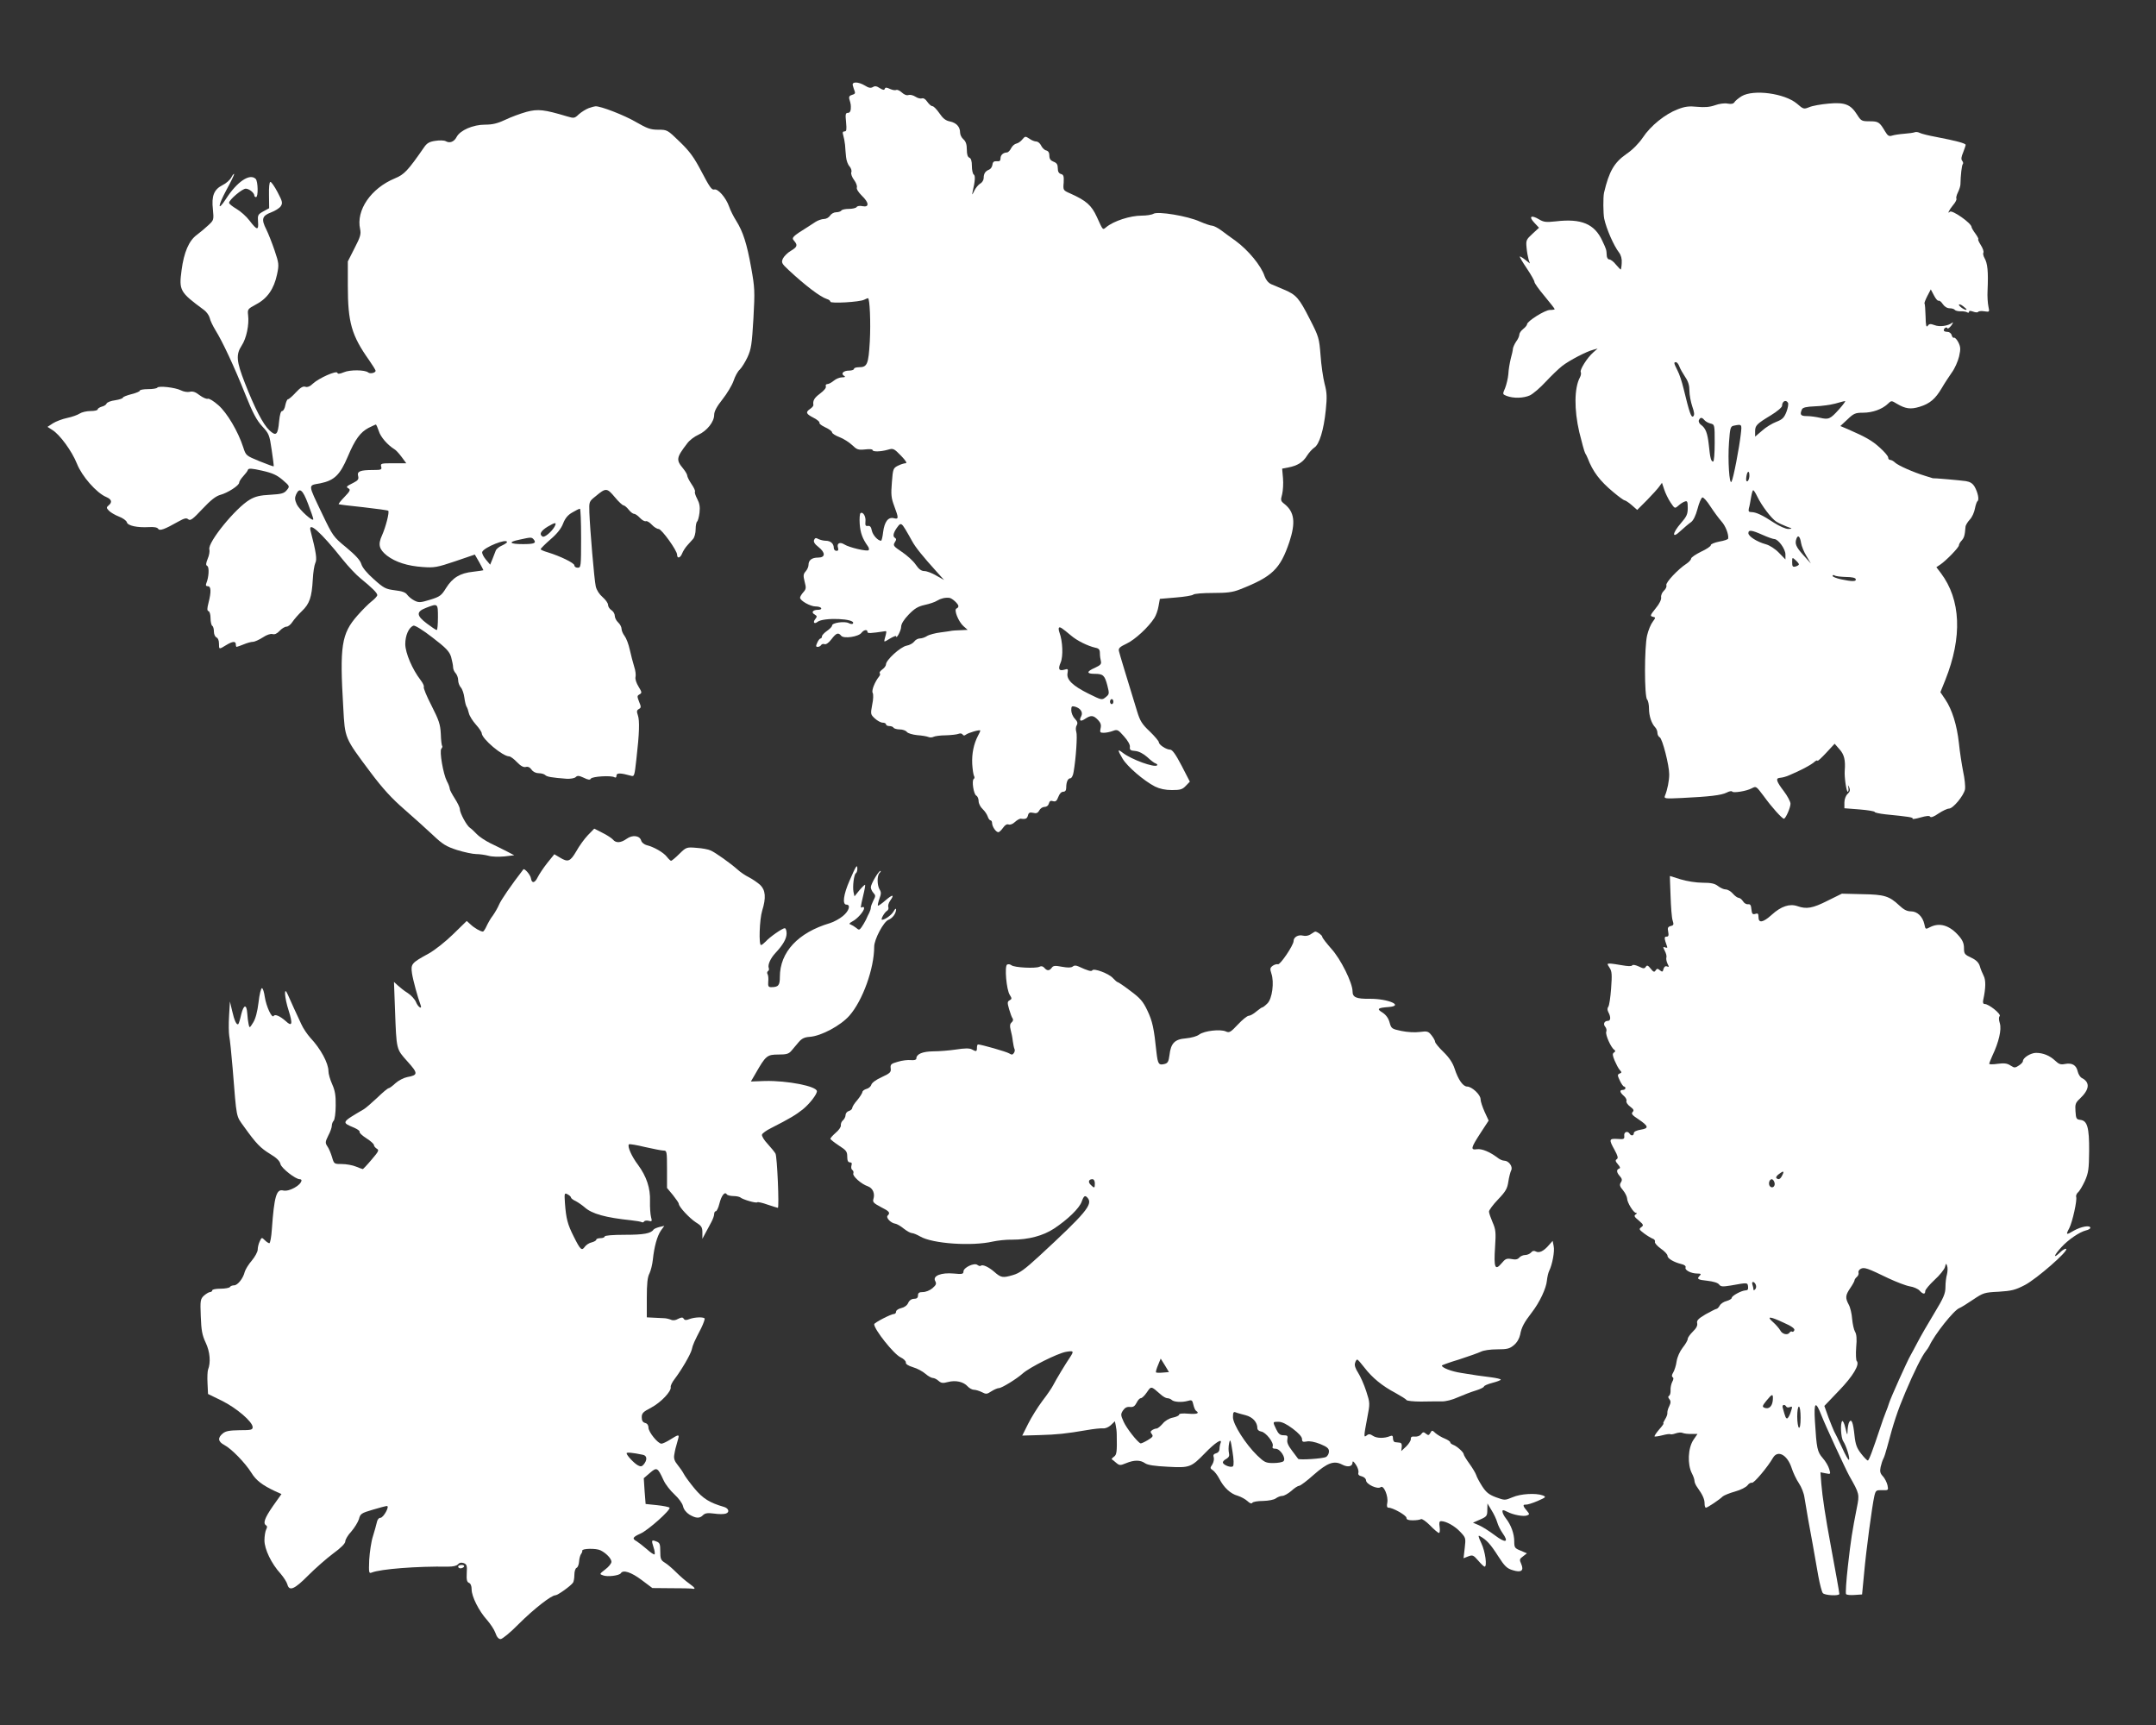 <?xml version="1.0" standalone="no"?>
<!DOCTYPE svg PUBLIC "-//W3C//DTD SVG 20010904//EN"
 "http://www.w3.org/TR/2001/REC-SVG-20010904/DTD/svg10.dtd">
<svg version="1.0" xmlns="http://www.w3.org/2000/svg"
 width="1280pt" height="1024pt" viewBox="0 0 1280 1024"
 preserveAspectRatio="xMidYMid meet">
<rect x="0" y="0" width="1280" height="1024" fill="#333333" stroke="none"/>
<g transform="translate(0,1024) scale(0.1,-0.1)"
fill="#ffffff" stroke="none">
<path d="M5063 9733 c2 -10 8 -25 11 -34 5 -12 1 -18 -15 -22 -15 -4 -20 -11
-17 -24 10 -32 10 -38 9 -60 -1 -14 -7 -23 -17 -23 -14 0 -16 -8 -11 -55 4
-45 3 -55 -9 -55 -11 0 -13 -6 -8 -22 4 -13 9 -39 11 -58 1 -19 4 -52 6 -72 2
-21 11 -46 21 -56 9 -11 14 -26 10 -35 -3 -9 4 -29 17 -46 12 -16 19 -36 16
-44 -3 -9 9 -28 29 -48 44 -42 46 -71 5 -63 -16 4 -32 1 -35 -5 -4 -6 -25 -11
-46 -11 -21 0 -42 -4 -45 -10 -3 -5 -17 -10 -31 -10 -13 0 -29 -9 -36 -20 -7
-11 -23 -20 -36 -20 -13 0 -36 -8 -50 -17 -15 -10 -34 -22 -43 -28 -95 -59
-101 -66 -85 -84 23 -26 20 -37 -19 -60 -19 -11 -40 -32 -47 -46 -10 -23 -8
-29 34 -68 100 -93 187 -159 227 -172 12 -3 21 -11 21 -16 0 -12 176 -2 201
12 10 5 20 9 22 9 11 0 17 -145 11 -257 -8 -136 -15 -153 -65 -153 -16 0 -29
-4 -29 -10 0 -5 -13 -10 -29 -10 -34 0 -51 -18 -30 -31 10 -6 7 -9 -12 -9 -14
0 -36 -9 -49 -20 -13 -11 -30 -20 -38 -20 -8 0 -12 -6 -9 -14 3 -8 -11 -25
-34 -42 -35 -26 -44 -42 -40 -68 1 -5 -7 -15 -19 -23 -29 -20 -25 -30 20 -53
23 -12 38 -25 35 -30 -3 -4 13 -17 35 -27 22 -10 40 -23 40 -30 0 -6 20 -19
44 -28 24 -9 58 -31 75 -47 28 -27 36 -30 76 -26 25 3 45 2 45 -3 0 -12 47
-11 90 1 33 10 37 8 79 -35 30 -31 38 -45 27 -45 -9 0 -30 -7 -46 -15 -27 -14
-29 -19 -35 -99 -6 -72 -4 -92 14 -140 27 -72 27 -80 -3 -72 -33 8 -55 -21
-63 -83 -3 -28 -9 -51 -12 -51 -19 0 -49 33 -55 60 -4 22 -11 30 -23 28 -14
-2 -17 3 -15 25 4 30 -14 61 -29 51 -5 -3 -7 -32 -5 -64 4 -53 16 -87 48 -132
7 -9 9 -20 5 -24 -9 -9 -116 16 -144 34 -27 17 -46 7 -38 -19 4 -13 2 -19 -9
-19 -9 0 -16 8 -16 18 0 25 -19 42 -48 42 -13 0 -32 5 -43 10 -15 9 -21 7 -26
-6 -4 -11 4 -24 26 -41 43 -34 42 -63 -2 -63 -37 0 -57 -15 -57 -44 0 -11 -8
-28 -17 -38 -14 -16 -15 -25 -6 -61 10 -37 9 -44 -8 -63 -10 -11 -19 -26 -19
-32 0 -18 61 -52 92 -52 15 0 30 -4 33 -10 3 -6 -5 -10 -19 -10 -31 0 -42 -16
-19 -28 14 -9 15 -12 4 -26 -17 -20 -7 -33 12 -18 35 29 230 20 211 -9 -3 -5
-14 -4 -25 2 -25 13 -99 2 -99 -14 0 -7 -14 -21 -30 -32 -16 -11 -30 -26 -30
-32 0 -7 -4 -13 -8 -13 -5 0 -14 -11 -20 -25 -9 -20 -9 -25 3 -25 7 0 17 5 20
11 4 6 13 8 21 5 8 -3 25 9 40 29 29 38 41 42 58 21 15 -19 104 -6 121 18 14
18 35 21 35 5 0 -10 17 -9 105 4 10 2 9 -4 -3 -47 -5 -19 -3 -18 31 3 21 12
37 19 37 14 1 -20 30 34 30 56 0 17 16 43 45 73 35 36 55 48 95 57 28 6 61 17
73 25 21 13 48 20 73 17 16 -1 54 -36 54 -49 0 -6 -5 -12 -11 -14 -18 -6 11
-78 41 -105 l25 -22 -42 -2 c-24 -1 -46 -2 -50 -3 -5 -1 -35 -6 -68 -10 -33
-4 -70 -14 -82 -22 -12 -8 -31 -14 -42 -14 -11 0 -26 -8 -33 -18 -7 -10 -28
-22 -46 -25 -36 -7 -122 -85 -122 -111 0 -8 -10 -22 -22 -30 -12 -9 -19 -19
-15 -22 4 -4 2 -13 -4 -20 -25 -31 -46 -83 -38 -97 5 -8 4 -40 -3 -71 -10 -55
-10 -57 16 -81 15 -14 36 -25 47 -25 10 0 19 -4 19 -10 0 -5 9 -10 19 -10 11
0 23 -4 26 -10 3 -5 20 -10 37 -10 17 0 36 -7 42 -15 6 -8 33 -16 61 -19 28
-2 58 -7 67 -11 9 -4 23 -3 30 1 7 4 40 9 73 9 33 1 67 5 76 9 10 4 20 2 24
-4 4 -7 11 -8 18 -2 14 12 87 33 87 25 0 -3 -6 -17 -14 -31 -25 -48 -37 -106
-34 -167 2 -33 7 -65 11 -72 4 -6 3 -14 -2 -17 -13 -9 -1 -90 15 -99 8 -4 14
-19 14 -33 0 -14 11 -35 24 -47 13 -12 26 -32 30 -44 4 -13 12 -23 17 -23 5 0
9 -8 9 -17 1 -21 23 -53 37 -53 6 0 18 12 28 26 11 16 22 23 32 20 9 -4 26 2
38 14 13 12 29 21 36 20 28 -4 37 0 42 20 4 16 11 19 30 15 19 -5 28 -2 37 14
6 12 20 21 31 21 13 0 23 8 26 20 4 15 11 19 25 14 15 -4 22 1 31 25 7 19 18
31 29 31 12 0 18 8 18 24 0 34 10 56 25 56 7 0 16 17 19 38 14 80 23 218 16
237 -4 12 -4 29 2 39 8 13 5 23 -11 40 -12 12 -21 35 -21 50 0 24 3 26 23 21
33 -10 48 -34 36 -57 -15 -28 -4 -34 25 -14 34 22 48 20 75 -8 16 -17 20 -30
15 -50 -5 -23 -3 -26 19 -26 14 0 38 5 54 11 26 10 31 8 66 -32 23 -26 37 -50
35 -63 -2 -17 3 -22 32 -24 22 -2 48 -16 71 -36 20 -19 42 -36 50 -38 8 -3 12
-8 9 -11 -15 -16 -154 35 -204 74 -32 25 -33 19 -1 -35 27 -46 126 -131 192
-165 29 -14 61 -21 101 -21 50 0 62 4 82 25 l24 25 -49 95 c-35 67 -55 95 -68
95 -23 0 -67 29 -67 44 0 6 -24 35 -54 64 -46 43 -58 63 -75 119 -66 215 -104
340 -108 358 -4 17 5 25 47 45 48 23 127 95 163 151 10 15 21 46 25 70 l8 44
94 8 c52 4 99 12 104 17 6 6 58 10 117 10 84 0 117 4 160 21 193 76 239 120
294 282 38 116 30 178 -29 225 -23 18 -24 22 -14 58 5 21 8 64 5 96 l-5 56 36
7 c54 10 88 31 111 69 12 19 32 41 44 49 30 19 56 105 68 222 8 78 7 105 -7
157 -9 35 -20 111 -24 169 -8 101 -10 110 -64 215 -63 124 -80 144 -151 174
-27 11 -62 26 -78 33 -17 8 -31 25 -39 47 -20 62 -97 155 -172 210 -27 19 -65
47 -85 62 -20 15 -44 27 -53 28 -10 0 -43 11 -75 25 -73 33 -249 62 -275 46
-10 -6 -41 -11 -70 -11 -68 0 -167 -32 -211 -69 -21 -17 -18 -20 -55 61 -32
70 -63 97 -159 140 -41 18 -42 19 -38 64 2 39 -1 47 -16 51 -13 4 -19 14 -19
34 0 22 -6 32 -25 39 -18 7 -25 17 -25 36 0 17 -6 28 -19 31 -10 2 -24 16 -30
29 -6 13 -19 24 -29 24 -9 0 -28 7 -41 17 -23 15 -25 15 -41 -4 -9 -12 -25
-23 -35 -25 -11 -2 -25 -14 -32 -28 -7 -14 -18 -25 -25 -25 -22 -1 -38 -15
-38 -35 0 -15 -6 -19 -22 -17 -17 1 -24 -4 -26 -21 -2 -13 -11 -26 -20 -29
-22 -9 -32 -23 -32 -50 0 -12 -9 -27 -21 -33 -11 -7 -27 -26 -35 -43 -12 -25
-14 -27 -10 -7 16 68 17 98 7 104 -6 4 -11 27 -11 51 0 29 -5 45 -15 49 -10 4
-15 19 -15 48 0 31 -6 48 -20 61 -11 9 -20 27 -20 40 0 34 -22 58 -60 66 -26
5 -42 18 -63 49 -16 23 -34 42 -42 42 -7 0 -20 12 -30 26 -10 15 -22 23 -31
20 -8 -3 -26 1 -39 10 -14 9 -32 13 -41 10 -11 -4 -26 2 -40 15 -12 11 -27 18
-33 15 -5 -3 -22 -1 -37 6 -21 10 -28 10 -31 1 -3 -9 -11 -8 -30 4 -18 12 -29
14 -41 6 -13 -7 -25 -5 -47 9 -40 24 -79 24 -72 1z m312 -2635 c11 -18 29 -50
40 -70 20 -37 62 -89 145 -181 l45 -50 -46 26 c-25 15 -57 27 -71 27 -18 0
-33 11 -52 39 -15 22 -52 55 -82 75 -49 33 -53 38 -42 56 11 17 10 22 -1 29
-13 9 -5 35 22 69 14 18 21 15 42 -20z m984 -631 c36 -31 100 -62 144 -72 21
-4 27 -11 27 -33 0 -15 3 -36 6 -47 4 -17 -3 -24 -35 -39 -51 -22 -52 -36 -3
-36 51 0 60 -8 76 -68 13 -51 12 -53 -10 -71 -22 -18 -24 -17 -101 21 -95 47
-133 84 -125 123 4 24 2 26 -17 20 -34 -10 -41 2 -24 42 16 38 12 127 -7 178
-5 13 -6 26 -3 29 6 6 17 -1 72 -47z m251 -392 c0 -8 -4 -15 -10 -15 -5 0 -10
7 -10 15 0 8 5 15 10 15 6 0 10 -7 10 -15z"/>
<path d="M10340 9669 c-19 -12 -39 -28 -43 -36 -6 -9 -18 -12 -40 -8 -19 4
-51 -1 -76 -10 -31 -11 -62 -13 -105 -9 -48 5 -73 2 -116 -15 -74 -28 -161
-98 -207 -168 -24 -35 -60 -72 -97 -97 -73 -51 -103 -103 -133 -230 -6 -27 -5
-124 1 -154 13 -61 57 -161 88 -201 12 -16 18 -38 16 -63 -1 -21 -4 -38 -6
-38 -2 0 -15 14 -29 30 -13 17 -31 30 -39 30 -8 0 -15 11 -15 25 -2 34 -2 34
-26 85 -46 101 -125 134 -276 116 -58 -6 -72 -5 -100 12 -47 28 -63 17 -28
-20 l28 -30 -39 -36 c-37 -34 -39 -39 -35 -81 2 -25 8 -57 12 -71 l8 -24 -28
22 c-15 12 -30 21 -32 19 -2 -2 17 -34 42 -71 25 -37 45 -73 45 -80 0 -7 27
-45 60 -84 33 -40 60 -74 60 -77 0 -3 -13 -5 -28 -5 -30 0 -136 -67 -136 -85
0 -5 -10 -18 -23 -28 -13 -10 -23 -25 -23 -34 0 -8 -8 -27 -19 -41 -10 -15
-18 -34 -19 -42 0 -8 -6 -35 -13 -60 -6 -25 -13 -65 -14 -90 -2 -25 -11 -62
-19 -83 -16 -37 -16 -37 8 -47 42 -16 101 -14 139 3 20 10 62 46 94 81 32 34
76 77 98 94 43 33 144 86 185 96 l25 7 -26 -23 c-36 -31 -82 -105 -74 -117 3
-6 1 -20 -5 -31 -34 -63 -35 -191 -4 -325 15 -60 30 -117 35 -125 5 -8 12 -22
15 -30 30 -79 72 -135 153 -202 31 -26 61 -48 66 -48 6 -1 25 -13 43 -29 l32
-28 58 58 c31 32 64 68 73 81 l16 22 13 -39 c7 -22 24 -57 38 -78 25 -37 25
-37 46 -19 12 11 29 22 39 25 14 5 17 0 17 -38 0 -37 -6 -51 -40 -90 -54 -62
-55 -97 -2 -46 22 20 49 43 61 51 14 10 28 38 39 79 9 35 22 66 29 68 6 2 28
-22 48 -54 21 -32 50 -71 65 -88 24 -26 44 -77 40 -102 0 -5 -24 -13 -53 -18
-29 -6 -51 -15 -50 -21 1 -6 -25 -24 -58 -39 -32 -16 -59 -34 -59 -41 0 -6
-12 -20 -27 -30 -50 -32 -126 -113 -120 -128 3 -8 -3 -22 -14 -32 -11 -10 -19
-28 -17 -40 2 -13 -10 -38 -30 -62 -37 -47 -38 -49 -16 -54 14 -3 13 -6 -4
-29 -11 -14 -26 -50 -33 -80 -17 -70 -17 -365 0 -382 6 -6 11 -30 11 -54 0
-43 15 -88 37 -111 7 -7 13 -22 13 -32 0 -11 6 -23 14 -27 16 -10 56 -166 56
-220 0 -38 -11 -92 -25 -126 -7 -18 -2 -19 101 -14 163 8 233 16 265 32 15 8
30 11 33 6 6 -10 86 3 115 19 28 14 26 15 73 -47 46 -64 108 -133 119 -133 10
0 39 65 39 89 0 12 -18 46 -40 75 -42 55 -49 75 -27 78 24 3 33 5 62 17 68 29
121 57 143 75 12 11 22 15 22 10 0 -5 23 16 51 46 l51 55 29 -33 c28 -31 36
-64 31 -127 -3 -38 10 -125 18 -125 4 0 6 10 4 23 -4 20 -4 20 5 2 6 -15 4
-25 -10 -38 -11 -10 -19 -32 -19 -51 l0 -34 90 -7 c50 -4 90 -11 90 -15 0 -4
28 -10 63 -14 141 -14 167 -18 162 -26 -3 -4 18 -1 46 7 35 10 54 12 58 5 4
-7 23 0 50 19 24 16 52 29 62 29 24 0 87 76 95 114 3 17 -2 65 -11 106 -8 41
-20 117 -25 168 -12 108 -40 199 -81 260 l-29 43 29 72 c102 256 93 477 -27
636 l-26 34 24 16 c34 23 110 101 110 114 0 6 7 19 16 28 15 17 19 30 23 81 0
9 12 29 25 43 14 14 27 44 31 66 4 21 11 41 15 44 12 7 2 53 -17 86 -12 20
-27 29 -52 33 -34 5 -196 19 -196 17 0 0 -20 6 -45 14 -72 22 -159 61 -178 78
-10 10 -24 17 -30 17 -7 0 -12 6 -12 14 0 8 -22 34 -50 59 -46 42 -84 63 -189
109 l-45 19 42 39 c37 36 48 40 92 40 56 0 113 20 147 52 22 21 22 21 55 1 51
-30 81 -34 134 -18 62 19 94 47 132 111 16 28 44 70 60 93 17 23 36 66 43 95
10 45 9 57 -5 85 -9 17 -21 29 -25 26 -5 -2 -11 4 -14 15 -3 12 -14 20 -26 20
-12 0 -21 4 -21 9 0 14 18 23 22 12 1 -5 12 3 23 17 10 15 13 22 5 16 -24 -19
-75 -26 -105 -14 -24 9 -32 8 -40 -4 -9 -12 -12 2 -13 56 -1 40 -4 74 -6 76
-3 2 5 22 16 44 l21 40 19 -36 c10 -20 23 -34 27 -31 5 2 16 -6 25 -20 10 -15
26 -25 41 -25 13 0 26 -4 30 -9 3 -5 18 -9 34 -9 15 1 33 -2 40 -6 6 -4 11 -3
11 3 0 7 8 7 25 1 13 -5 27 -6 29 -1 3 4 19 6 37 3 31 -5 31 -4 24 29 -4 19
-7 61 -5 94 5 115 0 161 -18 193 -7 12 -10 27 -7 32 4 6 -3 26 -15 45 -12 19
-19 35 -15 35 3 0 -4 15 -17 33 -13 17 -23 35 -23 39 0 23 -116 104 -129 91
-18 -18 -3 13 19 39 14 16 23 34 20 39 -3 4 1 21 9 37 8 16 15 38 15 48 1 54
8 114 14 120 4 4 2 13 -4 20 -7 9 -5 23 6 49 8 21 15 41 15 45 0 9 -55 24
-175 47 -44 8 -88 19 -97 24 -10 5 -23 7 -30 4 -7 -3 -35 -7 -63 -9 -27 -2
-60 -7 -72 -11 -18 -6 -26 -1 -42 26 -32 54 -39 59 -91 59 -47 0 -51 2 -75 40
-38 60 -72 74 -169 65 -45 -4 -96 -13 -114 -21 -33 -13 -35 -13 -74 21 -73 61
-257 86 -328 44z m1335 -1267 c-6 -7 -45 19 -45 29 0 5 11 2 24 -8 13 -10 23
-19 21 -21z m-1705 -337 c5 -14 21 -42 35 -63 18 -26 25 -50 25 -82 0 -25 8
-66 17 -93 12 -34 14 -50 6 -58 -12 -12 -23 21 -58 165 -9 38 -25 87 -36 107
-22 44 -23 49 -9 49 6 0 15 -11 20 -25z m645 -216 c4 -6 0 -30 -9 -54 -14 -35
-24 -45 -60 -59 -24 -9 -62 -32 -84 -52 l-42 -36 0 31 c0 35 8 44 94 96 36 22
66 47 66 56 0 27 23 39 35 18z m304 -38 c-53 -59 -62 -63 -114 -51 -22 5 -57
10 -77 10 -38 0 -44 8 -30 40 5 11 27 16 77 18 39 1 93 9 120 16 28 8 54 15
59 15 5 1 -11 -21 -35 -48z m-800 -65 c7 -8 23 -17 36 -20 25 -6 25 -8 25
-116 0 -61 -4 -110 -9 -110 -13 0 -18 21 -26 100 -8 71 -19 98 -46 118 -10 7
-16 19 -13 27 8 19 18 19 33 1z m216 -83 c-9 -80 -44 -264 -55 -282 -13 -24
-23 128 -15 234 6 85 9 94 28 98 49 10 49 10 42 -50z m51 -250 c-1 -14 -6 -28
-12 -30 -7 -2 -9 8 -6 27 5 37 19 40 18 3z m47 -121 c26 -54 83 -129 112 -148
14 -9 42 -22 63 -30 35 -12 35 -13 9 -14 -16 0 -52 16 -85 37 -68 45 -107 63
-134 63 -16 0 -19 5 -15 23 4 12 9 41 13 65 4 23 9 42 13 42 3 0 14 -17 24
-38z m31 -227 c31 -14 63 -25 70 -25 23 0 66 -59 66 -91 l0 -30 -39 40 c-22
23 -55 44 -77 50 -52 14 -104 47 -104 66 0 21 19 19 84 -10z m229 -49 c3 -18
17 -53 32 -77 l26 -44 -45 50 c-44 49 -52 68 -40 99 9 23 21 11 27 -28z m-13
-126 c0 -4 -9 -10 -20 -13 -17 -4 -20 0 -20 25 0 30 0 31 20 13 11 -10 20 -21
20 -25z m279 -75 c34 0 56 -5 58 -12 6 -16 -20 -16 -87 -2 -27 6 -50 15 -50
20 0 6 6 7 12 3 7 -5 37 -8 67 -9z"/>
<path d="M3495 9598 c-16 -6 -42 -22 -58 -36 -26 -25 -29 -25 -70 -13 -137 41
-173 45 -241 27 -36 -10 -93 -31 -126 -47 -47 -22 -76 -29 -121 -29 -70 0
-147 -33 -168 -73 -15 -29 -41 -39 -65 -25 -9 5 -37 6 -61 2 -35 -5 -50 -13
-67 -38 -97 -140 -118 -162 -174 -185 -142 -59 -231 -189 -206 -301 6 -29 2
-46 -33 -113 l-40 -79 0 -142 c0 -221 22 -297 127 -445 21 -30 38 -58 38 -62
0 -12 -32 -20 -44 -10 -19 16 -109 17 -145 1 -24 -10 -36 -11 -38 -3 -5 15
-109 -31 -145 -64 -17 -17 -33 -23 -45 -19 -14 5 -30 -5 -57 -34 -20 -22 -41
-40 -46 -40 -5 0 -12 -16 -16 -35 -3 -19 -12 -35 -19 -35 -8 0 -14 -22 -18
-61 -7 -81 -18 -91 -58 -53 -37 35 -86 129 -145 280 -51 130 -54 169 -19 223
28 42 45 124 38 180 -4 35 -3 37 49 65 66 35 105 92 123 178 12 57 11 65 -15
142 -15 44 -37 100 -49 124 -31 61 -25 81 28 101 24 9 50 25 58 37 12 19 10
28 -19 83 -18 34 -37 62 -43 61 -6 0 -9 -33 -8 -79 l1 -77 -35 -19 c-32 -18
-34 -22 -31 -62 4 -52 -6 -51 -51 8 -18 24 -53 55 -77 69 -24 14 -44 30 -44
36 0 18 78 84 99 84 20 0 51 -25 51 -41 0 -5 5 -9 10 -9 14 0 12 94 -2 108
-35 35 -111 -17 -176 -118 -52 -80 -50 -45 2 52 26 47 46 89 46 94 -1 5 -8 -3
-16 -18 -8 -16 -32 -37 -53 -47 -51 -26 -66 -64 -57 -144 6 -62 5 -64 -26 -93
-18 -17 -49 -43 -69 -58 -47 -34 -77 -103 -91 -210 -16 -120 -11 -130 133
-236 15 -11 30 -32 34 -47 3 -16 19 -48 34 -73 42 -67 112 -217 177 -380 45
-113 68 -155 101 -191 40 -43 43 -51 56 -140 8 -52 13 -95 12 -97 -2 -2 -39
12 -84 30 -80 33 -81 33 -97 83 -30 93 -96 205 -148 250 -27 24 -55 41 -62 38
-8 -3 -30 7 -49 21 -24 19 -41 25 -59 20 -13 -3 -37 1 -52 9 -34 17 -132 28
-140 16 -3 -5 -27 -9 -55 -9 -27 0 -49 -4 -49 -9 0 -5 -22 -14 -50 -21 -27 -7
-50 -16 -50 -20 0 -5 -21 -12 -46 -16 -25 -3 -48 -12 -51 -19 -2 -7 -15 -16
-29 -19 -13 -4 -24 -11 -24 -16 0 -6 -19 -10 -43 -10 -23 0 -52 -7 -64 -15
-12 -8 -45 -20 -74 -26 -29 -6 -68 -21 -85 -32 l-32 -21 28 -18 c45 -27 117
-126 147 -201 29 -74 116 -173 173 -197 33 -14 38 -31 15 -50 -14 -12 -14 -15
1 -31 9 -10 36 -26 59 -35 24 -9 45 -24 48 -34 5 -21 62 -33 132 -29 30 2 49
-2 54 -10 9 -14 37 -4 120 43 36 20 48 23 59 13 12 -10 27 1 83 61 50 53 79
76 106 84 45 12 113 56 113 73 0 7 11 24 24 38 13 14 26 31 28 38 3 10 22 9
84 -5 62 -14 88 -26 122 -55 43 -37 43 -38 25 -60 -16 -20 -31 -24 -98 -28
-61 -3 -90 -10 -122 -29 -84 -49 -251 -254 -240 -295 3 -11 -1 -36 -10 -56
-11 -28 -12 -38 -2 -43 12 -8 9 -66 -6 -102 -5 -13 -2 -18 9 -18 19 0 21 -32
4 -98 -9 -35 -9 -47 0 -50 7 -2 12 -21 12 -42 0 -21 5 -42 10 -45 6 -3 10 -19
10 -35 0 -15 7 -30 15 -34 9 -3 15 -18 15 -36 0 -36 0 -36 42 -10 39 24 58 25
58 5 0 -8 2 -15 5 -15 3 0 22 7 42 15 19 8 44 15 54 15 11 0 37 12 59 26 24
16 46 23 58 20 12 -4 26 2 42 19 13 14 31 25 41 25 9 0 25 12 35 28 10 15 35
44 57 65 45 43 58 82 64 187 2 41 9 85 15 98 11 21 5 63 -28 190 -17 62 59 -4
191 -170 33 -41 80 -91 105 -111 70 -57 100 -87 100 -100 -1 -7 -16 -23 -34
-37 -18 -14 -56 -52 -84 -84 -95 -108 -106 -180 -84 -547 10 -184 7 -177 162
-384 72 -96 125 -154 201 -220 56 -49 133 -118 170 -153 57 -54 78 -67 143
-88 42 -13 93 -24 114 -24 20 0 53 -5 72 -10 19 -6 61 -7 94 -4 l59 7 -44 23
c-24 12 -69 35 -99 49 -30 15 -66 39 -80 54 -14 15 -32 32 -40 37 -19 12 -60
88 -60 111 0 10 -14 38 -30 63 -16 25 -30 51 -30 58 0 7 -7 27 -17 45 -22 43
-45 178 -33 192 6 7 8 14 5 17 -3 3 -7 35 -8 72 -3 57 -11 80 -55 167 -29 56
-49 105 -46 111 3 5 -5 23 -19 41 -50 65 -90 160 -91 213 0 52 21 100 49 110
8 3 57 -27 112 -70 81 -62 100 -82 111 -115 6 -23 12 -50 12 -62 0 -11 7 -27
15 -35 8 -9 15 -27 15 -41 0 -15 7 -34 16 -44 9 -10 18 -37 21 -61 3 -24 9
-47 13 -53 4 -5 10 -23 14 -40 4 -16 23 -46 42 -67 19 -21 34 -44 34 -51 2
-34 124 -137 163 -137 7 0 28 -15 46 -34 22 -23 39 -32 52 -29 13 4 25 -2 35
-16 9 -13 26 -21 43 -21 15 0 32 -5 38 -11 10 -10 36 -15 128 -22 22 -1 46 3
53 10 10 10 20 9 48 -4 26 -13 37 -14 42 -5 9 13 121 20 140 8 8 -4 12 -1 12
10 0 17 25 16 86 -1 20 -6 21 -1 32 97 18 155 20 230 9 262 -8 23 -7 30 6 37
14 8 14 13 1 44 -12 31 -12 35 3 43 15 9 14 13 -6 46 -13 21 -21 45 -18 57 3
11 0 39 -8 62 -7 23 -19 68 -26 100 -7 33 -21 69 -31 82 -10 13 -18 32 -18 43
0 10 -9 27 -20 37 -11 10 -20 28 -20 39 0 12 -9 27 -20 34 -11 7 -20 21 -20
31 0 11 -15 31 -32 46 -20 17 -36 42 -41 64 -9 39 -34 335 -38 439 -2 64 -2
65 37 96 61 51 67 51 114 -5 22 -27 46 -49 52 -49 5 0 19 -11 30 -25 11 -14
25 -25 32 -25 7 0 23 -11 35 -24 13 -14 28 -22 35 -20 7 3 23 -7 36 -21 13
-14 31 -25 40 -25 18 0 110 -128 110 -153 0 -25 19 -20 30 8 5 13 19 35 30 47
12 13 27 30 35 39 8 9 15 34 15 57 0 22 4 43 9 46 4 3 11 27 14 53 4 34 0 56
-14 82 -10 19 -16 38 -13 42 3 5 -7 26 -21 46 -14 21 -25 43 -25 50 0 6 -10
24 -23 40 -44 53 -43 65 23 151 13 18 43 41 66 51 51 23 94 77 94 118 0 21 15
49 49 92 27 34 57 84 66 110 9 27 25 57 37 67 11 11 32 44 46 74 22 48 26 77
35 229 9 163 8 183 -13 300 -26 146 -49 216 -89 280 -16 25 -35 63 -42 84 -19
54 -67 109 -89 102 -14 -4 -28 16 -74 104 -46 88 -71 122 -131 180 -72 70 -74
71 -127 71 -46 0 -65 7 -133 46 -68 40 -210 95 -240 93 -5 0 -23 -5 -40 -11z
m-1246 -1917 c10 -34 51 -82 93 -108 8 -4 27 -25 42 -45 l28 -38 -77 0 c-72 0
-77 -1 -72 -20 5 -18 0 -20 -46 -20 -79 0 -98 -8 -91 -35 5 -19 0 -27 -28 -41
-44 -22 -45 -24 -28 -34 12 -7 7 -17 -24 -49 -22 -23 -38 -42 -35 -44 2 -2 68
-10 146 -18 79 -9 145 -18 148 -21 8 -8 -15 -97 -37 -146 -25 -55 -18 -82 29
-120 51 -39 123 -62 213 -68 68 -5 85 -2 192 34 l117 40 26 -45 c14 -25 25
-47 25 -48 0 -1 -28 -5 -61 -9 -78 -8 -122 -35 -161 -97 -27 -44 -36 -51 -94
-69 -59 -18 -68 -18 -94 -5 -16 8 -35 24 -43 35 -10 14 -30 21 -73 26 -54 7
-65 12 -124 65 -42 37 -69 70 -75 91 -7 23 -34 52 -89 98 -77 63 -80 68 -142
197 -88 185 -87 170 -12 184 83 17 117 50 163 159 43 102 74 144 123 170 20
10 40 19 43 20 3 0 11 -18 18 -39z m-420 -432 c17 -44 31 -85 31 -91 0 -19
-82 55 -98 88 -12 27 -13 39 -4 59 20 44 39 29 71 -56z m1621 -204 c0 -168 -1
-175 -20 -175 -11 0 -20 6 -20 14 0 14 -85 55 -157 77 -24 7 -43 15 -43 19 0
4 26 30 58 58 40 34 64 65 75 94 12 31 28 51 55 66 20 12 40 22 45 22 4 0 7
-79 7 -175z m-158 68 c-17 -30 -60 -66 -71 -58 -22 13 -10 34 31 59 46 27 55
27 40 -1z m-123 -76 c17 -21 3 -27 -64 -27 -80 0 -91 12 -23 26 72 16 74 16
87 1z m-159 -15 c0 -4 -14 -13 -31 -21 -17 -7 -33 -21 -36 -30 -3 -9 -12 -31
-19 -49 l-14 -34 -26 31 c-14 17 -24 37 -21 45 11 27 147 82 147 58z m-410
-447 c0 -41 -3 -75 -7 -75 -5 0 -30 17 -58 38 -64 48 -65 71 -5 94 70 27 70
27 70 -57z"/>
<path d="M3490 5282 c-21 -22 -52 -65 -69 -96 -36 -61 -49 -66 -98 -36 l-32
19 -42 -52 c-23 -29 -48 -67 -57 -85 -17 -35 -35 -38 -40 -5 -3 20 -39 61 -45
52 -72 -93 -133 -182 -144 -209 -8 -19 -25 -48 -37 -65 -13 -16 -29 -45 -37
-62 -8 -18 -18 -33 -22 -33 -14 0 -51 21 -74 43 l-22 20 -80 -78 c-46 -45
-108 -94 -145 -115 -103 -56 -108 -62 -100 -118 6 -40 34 -143 51 -188 11 -29
-15 -13 -27 17 -7 17 -29 41 -49 54 -20 12 -46 33 -59 45 l-23 21 6 -163 c9
-243 7 -234 74 -309 64 -71 64 -81 -2 -93 -20 -4 -51 -20 -69 -36 -18 -17 -36
-30 -41 -30 -5 0 -35 -25 -68 -57 -33 -31 -68 -61 -78 -67 -136 -80 -135 -78
-57 -111 20 -9 34 -20 31 -24 -3 -5 15 -22 40 -38 24 -15 44 -33 45 -40 0 -7
8 -16 17 -22 15 -8 11 -16 -31 -65 -26 -31 -50 -56 -52 -56 -3 0 -21 7 -41 15
-19 8 -57 15 -83 15 -46 0 -47 0 -59 42 -7 23 -19 52 -28 64 -13 20 -12 26 6
63 12 22 21 48 21 59 0 10 5 23 11 29 6 6 12 46 12 90 1 60 -4 89 -21 127 -12
27 -22 61 -22 77 0 48 -46 133 -108 199 -17 19 -42 55 -53 80 -12 25 -32 68
-44 95 -13 28 -29 64 -36 80 -25 59 -21 -15 5 -95 25 -79 20 -97 -17 -62 -34
30 -65 44 -72 31 -11 -16 -44 56 -53 113 -4 28 -11 52 -17 52 -5 1 -15 -37
-20 -84 -7 -57 -18 -98 -32 -120 -21 -34 -22 -34 -27 -10 -3 14 -7 43 -8 64
-4 57 -21 54 -36 -6 -6 -28 -14 -54 -17 -57 -10 -9 -24 21 -37 79 l-13 55 -5
-85 c-3 -47 -2 -101 1 -120 4 -19 13 -105 20 -190 25 -309 19 -280 69 -350 71
-99 96 -125 155 -161 37 -22 56 -41 60 -59 5 -24 89 -90 114 -90 6 0 11 -3 11
-7 -2 -29 -75 -69 -109 -60 -40 10 -53 -35 -67 -230 -3 -46 -10 -83 -15 -83
-5 0 -17 8 -27 18 -18 18 -19 17 -30 -7 -7 -14 -12 -36 -12 -49 0 -13 -16 -42
-35 -65 -20 -23 -38 -53 -42 -67 -9 -38 -42 -80 -63 -80 -10 0 -22 -4 -25 -10
-3 -5 -28 -10 -56 -10 -27 0 -49 -4 -49 -10 0 -5 -6 -10 -13 -10 -7 0 -23 -10
-36 -21 -21 -20 -23 -28 -19 -123 3 -83 8 -111 29 -156 26 -54 31 -119 14
-161 -3 -9 -5 -45 -3 -80 l3 -64 82 -40 c87 -43 183 -125 183 -157 0 -16 -10
-18 -77 -18 -61 -1 -83 -5 -100 -19 -32 -26 -29 -49 9 -69 42 -22 123 -105
160 -164 28 -46 65 -74 141 -110 l38 -17 -51 -72 c-49 -71 -60 -102 -40 -114
7 -4 7 -12 0 -25 -5 -10 -10 -39 -10 -64 0 -52 41 -138 96 -198 18 -21 36 -49
40 -63 11 -43 42 -30 124 53 42 42 109 101 148 130 47 34 72 60 72 72 0 11 16
38 36 59 19 22 39 55 45 73 8 32 14 36 82 56 40 12 78 22 84 22 18 0 -20 -69
-38 -70 -10 0 -19 -11 -22 -28 -3 -15 -14 -52 -23 -82 -10 -30 -19 -93 -22
-139 -3 -78 -2 -83 15 -76 53 21 268 38 454 35 29 0 51 5 58 14 9 10 19 12 34
7 18 -7 21 -15 18 -59 -2 -40 1 -53 13 -58 10 -4 16 -18 16 -39 0 -42 43 -128
91 -181 20 -23 43 -57 50 -77 8 -24 19 -37 31 -37 10 0 58 39 106 88 90 90
195 172 219 172 14 0 91 55 105 75 4 6 8 26 8 46 0 21 6 39 13 42 7 2 14 20
15 38 1 18 7 37 11 43 5 6 9 16 8 21 -3 13 82 15 108 2 33 -16 65 -49 65 -68
0 -10 -16 -30 -36 -45 -36 -28 -36 -28 -13 -36 26 -10 96 -1 105 13 13 22 62
6 123 -40 l64 -48 111 -1 c61 0 116 -1 121 -2 28 -6 24 3 -12 29 -23 16 -58
47 -79 68 -22 22 -51 47 -66 56 -25 15 -28 24 -28 68 0 42 -3 51 -22 58 -30
12 -32 9 -18 -34 7 -20 9 -39 6 -42 -3 -3 -23 10 -45 30 -22 19 -49 40 -60 47
-30 16 -26 25 21 46 46 20 181 141 173 154 -3 4 -36 11 -74 15 l-68 7 -6 76
-5 77 36 31 c42 36 46 34 82 -44 11 -24 40 -61 64 -83 26 -24 47 -53 51 -70 4
-19 19 -38 38 -50 39 -23 61 -24 81 -3 13 12 27 14 66 9 27 -4 58 -4 69 0 25
8 17 32 -12 40 -83 24 -124 49 -173 108 -28 34 -57 73 -64 87 -7 14 -24 38
-37 54 -18 22 -24 38 -20 60 5 29 7 39 23 94 8 28 3 28 -46 -3 -22 -14 -46
-25 -53 -25 -21 0 -77 69 -77 95 0 14 -7 25 -20 28 -14 4 -20 14 -20 34 0 24
8 32 56 57 57 30 121 97 116 122 -2 8 9 30 24 49 41 54 94 145 101 174 6 28
15 48 56 127 14 29 23 55 20 58 -10 9 -59 7 -89 -4 -20 -8 -29 -8 -35 2 -6 9
-13 9 -33 -1 -15 -9 -31 -11 -43 -5 -10 4 -29 9 -43 9 -14 1 -42 2 -62 3 l-38
2 0 115 c0 85 4 124 16 146 8 17 17 53 20 82 8 76 25 138 47 171 l21 29 -30
-7 c-16 -4 -31 -11 -34 -15 -15 -23 -58 -31 -169 -31 -74 0 -121 -4 -121 -10
0 -5 -11 -10 -25 -10 -14 0 -25 -4 -25 -9 0 -5 -12 -12 -27 -16 -15 -3 -33
-15 -41 -26 -18 -26 -26 -19 -65 59 -38 75 -46 108 -53 200 -4 60 -3 62 16 52
11 -6 20 -14 20 -19 0 -4 12 -14 28 -21 15 -8 38 -24 52 -36 44 -40 125 -62
278 -78 29 -3 57 -8 62 -11 5 -3 11 -1 14 4 3 5 16 7 27 4 20 -6 21 -3 14 23
-4 16 -7 58 -6 93 3 78 -21 148 -71 216 -38 50 -65 111 -54 122 3 3 46 -4 95
-16 49 -11 99 -21 110 -21 20 0 21 -5 21 -111 l0 -111 35 -42 c19 -24 35 -47
35 -52 0 -18 63 -85 101 -110 34 -21 39 -29 39 -61 l0 -37 18 34 c11 19 26 49
35 65 9 17 17 38 17 48 0 9 4 17 10 17 5 0 15 20 21 45 12 48 32 74 44 55 3
-5 21 -10 39 -10 17 0 36 -4 41 -8 15 -13 94 -36 101 -29 3 3 31 -3 61 -14 31
-10 58 -19 61 -19 9 0 -4 305 -14 322 -5 9 -26 35 -47 58 -21 22 -36 47 -33
55 2 7 26 25 53 38 114 58 150 80 191 113 40 33 82 88 82 106 0 30 -176 64
-308 61 l-84 -3 28 48 c60 105 68 112 135 112 49 0 62 4 78 23 10 12 30 35 43
51 18 21 34 29 65 31 69 5 184 67 236 126 79 90 147 280 147 409 0 44 56 149
85 160 24 9 45 38 45 62 -1 7 -7 2 -14 -11 -12 -22 -50 -50 -69 -51 -11 0 13
43 29 53 7 4 11 14 8 22 -3 8 1 24 10 37 28 39 17 41 -26 4 -23 -20 -43 -34
-46 -32 -2 3 2 21 9 41 11 28 11 40 1 55 -15 25 -16 82 0 98 7 7 9 12 5 12
-11 0 -57 -78 -57 -97 0 -9 7 -24 15 -33 14 -15 14 -20 0 -46 -8 -16 -15 -35
-15 -42 0 -7 -4 -20 -9 -30 -5 -9 -14 -28 -20 -42 -7 -14 -19 -34 -26 -44 -13
-18 -16 -18 -32 -4 -10 8 -25 17 -33 20 -11 3 -8 8 10 18 30 15 69 60 70 78 0
7 -4 10 -10 7 -13 -8 -12 -3 5 70 8 32 13 61 11 63 -2 1 -17 -13 -34 -33 l-29
-36 -6 27 c-6 33 3 103 14 110 5 3 9 15 9 26 0 31 -8 19 -46 -69 -37 -84 -44
-143 -19 -143 27 0 16 -38 -21 -68 -19 -16 -54 -35 -77 -42 -189 -56 -297
-172 -297 -319 0 -51 -9 -61 -52 -61 -16 0 -19 6 -17 33 2 18 0 38 -4 44 -4 6
-3 14 2 18 6 3 8 11 5 19 -7 18 10 57 39 88 46 49 67 86 67 117 0 17 -5 31
-11 31 -14 0 -89 -52 -113 -79 -11 -11 -23 -21 -28 -21 -14 0 -9 152 7 204 24
77 20 122 -12 153 -16 14 -45 34 -66 45 -21 10 -52 31 -68 46 -43 38 -130 100
-159 113 -14 7 -52 14 -85 16 -59 5 -61 4 -102 -36 -23 -23 -45 -41 -49 -41
-3 0 -15 11 -25 24 -20 26 -78 59 -120 69 -15 4 -29 16 -32 26 -8 31 -51 37
-86 12 -35 -25 -64 -27 -82 -5 -7 8 -35 27 -62 40 l-49 25 -38 -39z m327
-3678 c25 -5 27 -31 4 -58 -10 -12 -18 -13 -33 -5 -23 12 -67 59 -68 72 0 7
35 4 97 -9z"/>
<path d="M9918 4923 c2 -65 7 -131 12 -146 8 -25 7 -30 -11 -34 -17 -5 -20
-11 -15 -34 4 -22 2 -29 -10 -29 -15 0 -14 -10 3 -58 4 -8 0 -10 -11 -6 -14 5
-14 3 -2 -21 8 -15 12 -33 9 -40 -2 -8 1 -23 7 -36 10 -19 10 -21 -3 -16 -10
4 -17 -2 -21 -15 -4 -18 -7 -19 -21 -8 -14 12 -18 11 -26 -1 -7 -11 -13 -10
-29 11 -16 20 -22 22 -29 11 -8 -12 -14 -12 -42 2 -20 9 -36 12 -39 6 -4 -6
-26 -5 -60 1 -29 5 -61 10 -72 10 -17 0 -18 -1 -2 -25 14 -21 15 -41 9 -123
-4 -53 -11 -102 -17 -109 -6 -8 -6 -19 1 -32 15 -28 14 -51 -3 -51 -21 0 -30
-19 -16 -35 7 -8 10 -22 6 -30 -6 -17 28 -94 48 -107 8 -6 7 -10 -2 -16 -10
-7 -9 -16 4 -48 9 -21 22 -46 30 -55 13 -14 13 -17 -1 -22 -13 -6 -13 -10 2
-42 9 -19 20 -35 25 -35 4 0 8 -4 8 -10 0 -5 -7 -10 -15 -10 -21 0 -19 -14 5
-35 12 -10 19 -24 16 -31 -3 -7 7 -22 22 -33 21 -16 24 -22 15 -32 -10 -10 -3
-19 34 -43 61 -41 64 -54 14 -62 -25 -4 -41 -12 -41 -20 0 -16 -16 -19 -25 -4
-12 19 -35 11 -32 -12 2 -20 -2 -22 -40 -19 -51 3 -52 -3 -17 -66 19 -35 22
-48 13 -54 -10 -6 -9 -13 6 -30 14 -16 16 -23 8 -26 -18 -6 -16 -23 4 -45 13
-15 15 -23 6 -37 -9 -14 -7 -24 13 -47 13 -16 23 -37 24 -48 0 -24 38 -86 53
-86 7 0 6 -4 -2 -9 -12 -8 -8 -15 18 -36 29 -25 30 -29 15 -40 -15 -11 -13
-14 17 -37 19 -14 42 -28 51 -31 10 -3 16 -12 13 -19 -2 -7 14 -25 35 -40 22
-15 40 -34 40 -43 0 -16 38 -38 83 -49 18 -4 27 -12 24 -20 -6 -16 33 -36 70
-36 21 0 24 -3 15 -12 -20 -20 -14 -25 45 -31 35 -4 62 -12 69 -22 10 -13 20
-14 70 -6 100 18 99 18 102 -6 2 -17 -2 -23 -15 -23 -24 -1 -82 -32 -82 -45 0
-5 -13 -13 -30 -18 -17 -4 -35 -16 -41 -27 -6 -11 -15 -20 -20 -20 -4 0 -33
-15 -64 -32 -44 -26 -54 -37 -50 -53 3 -14 -5 -30 -26 -50 -16 -16 -30 -35
-30 -43 0 -8 -13 -31 -30 -52 -17 -22 -32 -55 -36 -81 -3 -24 -13 -54 -20 -66
-9 -14 -10 -24 -4 -28 7 -4 6 -14 -2 -28 -6 -12 -11 -34 -10 -49 1 -15 -3 -30
-8 -33 -8 -5 -7 -11 1 -21 9 -11 9 -21 -1 -42 -8 -15 -12 -33 -11 -40 1 -8 -5
-24 -14 -38 -8 -13 -13 -24 -9 -24 3 0 -8 -16 -26 -36 -17 -20 -29 -38 -27
-41 3 -2 24 1 47 7 23 6 44 9 47 6 3 -2 17 0 31 5 14 5 33 7 41 3 9 -4 32 -7
53 -6 l36 0 -24 -35 c-33 -49 -37 -146 -9 -200 8 -15 15 -35 15 -44 0 -9 8
-27 18 -40 30 -42 42 -68 42 -94 0 -14 3 -25 8 -25 9 0 81 48 100 67 7 6 40
20 73 29 33 9 66 26 74 37 7 10 19 17 26 15 12 -4 94 94 125 148 28 48 84 19
110 -58 9 -29 29 -71 44 -93 15 -22 30 -60 33 -85 4 -25 14 -83 22 -130 17
-91 35 -191 60 -335 9 -49 21 -95 27 -102 11 -14 98 -18 98 -5 0 10 -24 141
-50 282 -32 171 -51 297 -57 372 l-5 68 31 -6 c30 -6 30 -6 21 25 -5 18 -22
47 -39 66 -32 37 -36 56 -46 219 -7 115 4 124 40 31 20 -52 140 -312 164 -356
61 -107 61 -109 45 -189 -28 -143 -35 -186 -53 -345 -10 -88 -15 -164 -11
-168 4 -5 27 -7 51 -5 l44 3 12 125 c12 136 48 404 61 460 8 33 11 35 46 34
37 -1 38 -1 32 29 -4 17 -16 41 -27 53 -17 18 -19 29 -14 55 4 18 11 40 16 49
5 8 15 40 23 70 38 144 61 214 108 325 51 121 99 217 122 245 7 8 16 22 20 30
31 68 147 214 179 225 10 4 46 26 81 50 60 40 66 43 152 47 77 5 98 10 156 40
70 37 258 201 245 214 -4 4 -21 -5 -37 -21 -43 -41 -37 -18 8 31 41 45 107 90
146 100 14 3 26 10 26 15 0 18 -54 8 -97 -16 -47 -28 -50 -27 -28 14 19 37 48
168 41 186 -2 7 2 19 11 27 9 7 27 38 41 68 21 48 24 70 25 176 1 141 -11 181
-51 186 -25 3 -27 7 -30 51 -3 42 0 51 26 75 57 54 62 96 13 122 -11 5 -22 23
-26 40 -8 37 -33 52 -75 44 -25 -5 -36 -2 -58 19 -33 31 -72 47 -115 47 -32
-1 -77 -29 -77 -49 0 -6 -11 -18 -24 -26 -23 -15 -27 -15 -50 0 -20 13 -37 15
-76 10 -27 -4 -50 -4 -50 0 0 5 9 26 19 49 38 80 55 154 44 191 -7 22 -7 37
-1 43 11 11 -64 72 -89 72 -9 0 -12 8 -9 23 16 73 16 119 3 144 -8 16 -19 42
-23 58 -7 21 -21 36 -51 50 -39 18 -43 23 -43 57 0 27 -8 47 -31 73 -55 63
-114 80 -171 51 -26 -14 -27 -13 -33 17 -10 46 -42 77 -80 77 -23 0 -43 10
-69 35 -60 56 -88 65 -221 67 l-120 3 -85 -42 c-89 -45 -125 -51 -179 -32 -46
16 -97 -1 -152 -51 -52 -47 -79 -52 -79 -14 0 21 -4 24 -19 19 -16 -5 -20 0
-23 27 -2 25 -7 32 -20 30 -10 -1 -23 6 -30 18 -7 11 -19 20 -25 20 -7 0 -23
11 -35 25 -12 14 -31 25 -42 25 -12 0 -32 9 -46 20 -19 15 -41 20 -92 20 -38
0 -94 9 -130 20 -34 11 -63 20 -64 20 0 0 1 -53 4 -117z m662 -1662 c-11 -22
-22 -26 -34 -14 -4 4 3 15 16 24 27 21 33 18 18 -10z m-46 -38 c9 -22 -10 -41
-25 -26 -13 13 -5 43 10 43 5 0 12 -8 15 -17z m1025 -548 c-5 -16 -9 -50 -9
-75 0 -38 -10 -63 -66 -155 -37 -61 -81 -137 -98 -170 -17 -33 -37 -69 -43
-80 -19 -32 -120 -257 -128 -285 -4 -14 -13 -38 -20 -55 -7 -16 -21 -57 -32
-90 -44 -132 -67 -195 -74 -195 -4 0 -22 18 -39 40 -26 33 -34 54 -40 109 -8
78 -18 101 -31 80 -5 -8 -9 -30 -10 -49 -1 -34 -2 -33 -13 13 -6 27 -15 45
-19 41 -12 -12 -8 -98 6 -119 18 -27 42 -104 34 -111 -3 -3 -22 30 -41 73 -20
43 -41 86 -47 96 -5 10 -20 48 -34 84 l-24 67 87 91 c84 87 125 156 105 176
-4 4 -6 41 -3 81 5 51 2 79 -7 93 -7 12 -14 45 -17 75 -2 30 -11 69 -20 85
-22 41 -20 56 9 99 14 20 25 41 25 45 0 5 6 14 14 21 8 6 12 18 10 25 -3 7 3
18 13 23 21 11 40 4 164 -56 47 -22 104 -44 127 -48 22 -3 49 -15 58 -25 21
-23 34 -24 34 -3 0 8 25 38 55 66 30 27 58 62 62 76 6 24 7 24 13 7 4 -11 3
-33 -1 -50z m-1135 -62 c4 -9 2 -21 -4 -27 -7 -7 -10 -7 -10 1 0 6 -3 18 -6
27 -3 9 -2 16 4 16 5 0 13 -8 16 -17z m166 -225 c46 -20 66 -35 63 -44 -3 -8
-9 -12 -13 -9 -5 3 -11 1 -15 -5 -11 -18 -44 -11 -56 13 -7 12 -26 34 -43 49
-41 36 -19 35 64 -4z m-65 -460 c-3 -36 -23 -55 -49 -45 -15 6 -14 11 11 42
35 43 41 44 38 3z m80 -38 c3 -5 12 -7 20 -3 18 6 18 5 4 -36 -6 -17 -15 -31
-19 -31 -8 0 -11 8 -26 63 -6 18 11 24 21 7z m85 -66 c0 -41 -4 -63 -10 -59
-5 3 -10 33 -10 66 0 33 4 59 10 59 6 0 10 -29 10 -66z"/>
<path d="M7783 4695 c-14 -10 -32 -13 -48 -9 -27 7 -55 -9 -55 -32 0 -25 -80
-143 -93 -138 -7 2 -21 -2 -31 -9 -16 -12 -17 -18 -8 -46 18 -51 5 -151 -24
-178 -13 -13 -26 -23 -30 -23 -3 0 -19 -11 -36 -25 -16 -14 -36 -25 -45 -25
-8 0 -37 -23 -64 -52 -43 -46 -51 -50 -71 -41 -33 15 -128 4 -158 -18 -14 -11
-48 -20 -80 -23 -66 -5 -89 -29 -97 -100 -5 -38 -10 -47 -29 -52 -35 -9 -40 0
-48 68 -15 145 -24 186 -54 249 -26 55 -43 74 -101 117 -38 29 -72 52 -76 52
-3 0 -16 11 -28 24 -24 27 -113 60 -122 46 -5 -9 -28 -2 -82 23 -16 7 -26 7
-35 -1 -9 -7 -29 -7 -63 -1 -41 8 -52 7 -61 -6 -14 -19 -28 -19 -44 0 -8 9
-18 12 -29 6 -23 -11 -149 -5 -166 9 -8 6 -19 8 -26 4 -16 -10 -4 -150 16
-180 13 -21 13 -24 -1 -32 -14 -8 -14 -14 -3 -53 7 -24 16 -49 21 -55 5 -7 2
-16 -6 -23 -10 -9 -12 -20 -6 -44 5 -18 11 -48 13 -68 3 -20 7 -41 10 -46 3
-5 2 -15 -3 -23 -8 -12 -13 -13 -29 -3 -16 10 -166 53 -185 53 -3 0 -6 -9 -6
-20 0 -23 -4 -24 -31 -9 -14 7 -41 7 -92 -1 -40 -6 -101 -11 -137 -11 -64 -1
-100 -16 -100 -44 0 -6 -13 -10 -32 -8 -18 2 -53 -2 -78 -10 -40 -11 -45 -16
-42 -39 3 -23 -4 -29 -53 -52 -34 -15 -59 -34 -62 -45 -3 -11 -16 -22 -29 -25
-13 -4 -24 -12 -24 -19 -1 -6 -14 -28 -30 -47 -17 -19 -30 -40 -30 -46 0 -7
-9 -16 -20 -19 -11 -3 -20 -14 -20 -24 0 -10 -7 -24 -15 -31 -9 -7 -14 -21
-13 -30 2 -9 -12 -29 -30 -44 -17 -15 -32 -31 -32 -36 0 -4 23 -22 50 -40 44
-28 50 -36 50 -66 0 -24 5 -34 16 -34 11 0 13 -6 9 -19 -3 -11 -1 -22 5 -26 6
-4 9 -13 6 -21 -6 -15 47 -63 86 -76 30 -11 44 -43 33 -77 -5 -17 3 -24 44
-46 52 -26 58 -34 41 -51 -12 -12 18 -44 45 -48 9 -1 32 -14 50 -29 19 -15 41
-27 49 -27 8 0 30 -9 49 -20 73 -43 307 -59 432 -30 28 6 79 12 115 11 95 0
183 23 248 66 80 53 150 120 164 160 13 36 20 40 36 21 31 -38 -13 -90 -289
-345 -85 -78 -116 -101 -155 -112 -61 -18 -71 -16 -111 19 -33 29 -70 46 -80
36 -4 -3 -12 -1 -20 5 -18 15 -83 -15 -83 -39 0 -15 -8 -17 -57 -12 -76 7
-127 -14 -111 -44 9 -16 6 -24 -16 -43 -15 -13 -40 -23 -57 -23 -22 0 -29 -5
-29 -20 0 -14 -7 -20 -23 -20 -15 0 -28 -9 -35 -24 -6 -15 -23 -27 -41 -31
-17 -4 -31 -13 -31 -21 0 -8 -6 -14 -12 -14 -18 0 -118 -52 -118 -61 0 -31
116 -177 156 -196 19 -9 33 -23 32 -31 -2 -9 13 -19 42 -28 25 -7 58 -25 74
-39 16 -14 36 -25 44 -25 9 0 24 -8 34 -17 16 -14 26 -15 56 -7 45 12 92 2
117 -26 10 -11 27 -20 37 -20 10 0 31 -6 47 -14 25 -13 30 -13 57 5 16 10 36
19 45 19 16 0 106 55 141 87 42 37 206 119 256 128 47 8 49 5 24 -33 -26 -38
-82 -131 -100 -166 -8 -16 -37 -58 -64 -93 -27 -36 -65 -97 -84 -135 l-35 -70
103 3 c104 3 155 8 283 30 39 7 81 11 93 10 14 -2 34 7 47 19 l24 23 5 -24 c3
-13 6 -37 6 -54 2 -104 0 -120 -16 -132 -10 -7 -16 -14 -13 -16 2 -1 14 -10
25 -20 20 -17 25 -17 59 -3 48 20 85 20 113 0 16 -11 56 -17 136 -21 130 -7
137 -4 221 82 58 60 102 89 92 60 -4 -9 -7 -26 -7 -37 0 -12 -8 -22 -20 -25
-15 -4 -19 -11 -14 -25 3 -10 -1 -29 -9 -42 -14 -20 -13 -23 4 -34 10 -7 27
-29 38 -50 26 -52 67 -90 109 -101 19 -6 45 -20 57 -31 15 -14 25 -18 30 -11
3 6 32 11 63 11 34 1 65 7 76 15 11 8 28 15 39 15 11 0 35 14 54 30 18 17 39
30 46 30 7 0 46 29 86 65 82 72 121 86 169 61 34 -18 62 -12 62 13 0 10 7 6
20 -14 11 -16 17 -37 15 -46 -4 -12 2 -19 20 -23 14 -4 25 -14 25 -24 1 -23
69 -55 87 -40 18 14 47 -55 39 -94 -4 -18 -1 -28 7 -28 25 1 106 -45 107 -60
0 -11 11 -15 38 -15 20 0 42 3 48 7 6 4 30 -13 54 -37 24 -25 48 -45 53 -45 5
0 7 16 4 35 -4 27 -2 35 9 35 29 0 80 -28 113 -63 33 -35 34 -37 27 -96 l-7
-61 28 11 c26 10 31 7 59 -25 17 -20 34 -36 38 -36 16 0 4 90 -19 138 -20 43
-21 51 -7 42 38 -21 62 -48 106 -117 39 -61 53 -74 87 -84 51 -16 68 -3 50 38
-11 24 -10 29 11 44 l23 18 -37 16 c-35 14 -38 18 -38 55 0 45 -19 98 -50 137
-11 14 -20 32 -20 40 0 11 4 11 28 -1 36 -19 97 -30 118 -22 15 6 15 8 2 24
-27 31 -29 41 -11 40 10 -1 42 9 72 22 50 22 52 24 30 33 -41 15 -131 10 -179
-11 -46 -19 -46 -19 -99 0 -42 16 -58 29 -82 66 -16 25 -32 55 -35 66 -4 12
-22 42 -40 67 -19 26 -34 51 -34 56 0 12 -40 48 -62 56 -10 4 -18 10 -18 15 0
5 -15 15 -32 22 -18 7 -43 22 -55 32 -20 19 -22 19 -31 2 -9 -15 -12 -16 -26
-5 -14 12 -18 11 -29 -3 -7 -10 -23 -15 -37 -14 -18 2 -25 -2 -24 -14 1 -9
-12 -29 -27 -44 l-30 -28 3 24 c2 16 -2 25 -12 26 -8 1 -21 2 -27 3 -7 0 -13
10 -13 22 0 16 -4 19 -17 14 -33 -14 -78 -14 -101 1 -18 12 -26 13 -38 3 -18
-15 -18 -8 3 103 17 88 17 89 -6 160 -13 40 -35 89 -48 109 -16 25 -23 45 -18
58 3 12 9 21 13 20 4 0 23 -22 43 -48 46 -60 106 -109 184 -150 32 -18 62 -36
65 -42 4 -5 42 -9 86 -9 43 1 98 1 121 1 26 -1 65 9 100 25 32 14 79 32 106
40 26 8 47 19 47 23 0 5 23 15 50 22 28 7 50 16 50 19 0 4 -26 10 -57 14 -32
4 -69 9 -83 11 -14 2 -56 9 -95 15 -59 9 -115 31 -115 44 0 2 46 19 103 36 56
18 114 39 129 46 15 8 56 14 96 14 61 0 75 4 100 25 19 16 32 39 37 62 8 44
23 72 70 133 45 58 85 142 89 189 2 20 8 46 13 56 19 38 34 118 27 148 l-6 31
-23 -26 c-30 -35 -57 -48 -77 -37 -11 6 -20 4 -28 -6 -7 -8 -23 -15 -35 -15
-12 0 -28 -7 -35 -15 -9 -11 -22 -14 -46 -9 -29 5 -37 2 -60 -26 -38 -45 -46
-25 -38 96 6 89 4 106 -15 149 -11 26 -21 54 -21 63 0 8 24 41 54 72 46 48 55
65 61 106 4 27 12 57 17 67 11 22 -15 57 -42 57 -10 0 -28 8 -41 19 -44 33
-91 53 -120 49 -40 -6 -37 7 20 95 l49 75 -24 52 c-13 29 -24 62 -24 75 0 27
-52 75 -80 75 -24 0 -53 41 -74 106 -11 34 -32 66 -66 99 -28 27 -50 54 -50
61 0 6 -9 23 -21 38 -19 24 -25 26 -70 20 -29 -4 -75 -1 -109 6 -57 12 -60 14
-70 50 -7 26 -21 45 -42 59 -36 22 -30 28 35 33 96 7 -1 50 -112 49 -80 -1
-101 9 -101 44 0 50 -70 192 -126 253 -29 33 -54 65 -54 71 0 9 -30 31 -42 31
-2 0 -13 -7 -25 -15z m-1283 -1480 c0 -29 -3 -30 -24 -9 -18 17 -13 34 10 34
8 0 14 -10 14 -25z m404 -1123 c-20 -2 -38 -1 -41 1 -2 3 3 22 12 43 l16 39
25 -40 24 -40 -36 -3z m-14 -129 c14 -13 32 -23 40 -23 9 0 21 -5 26 -10 13
-13 60 -16 96 -6 23 7 27 5 33 -23 4 -17 11 -33 16 -36 23 -15 5 -21 -46 -17
-33 3 -55 1 -55 -6 0 -5 -16 -13 -36 -17 -22 -4 -46 -18 -61 -36 -14 -16 -30
-29 -36 -29 -7 0 -18 -4 -26 -9 -12 -8 -12 -12 -3 -24 10 -12 6 -18 -24 -36
-20 -12 -40 -21 -43 -19 -19 8 -83 90 -100 128 -18 40 -18 45 -4 67 11 16 23
23 41 21 20 -2 29 4 40 25 7 15 18 27 25 27 7 0 23 16 36 35 26 38 24 38 81
-12z m505 -124 c42 -11 70 -41 70 -78 0 -9 10 -17 23 -19 27 -4 76 -66 68 -87
-4 -11 1 -15 17 -15 28 0 64 -57 47 -74 -6 -6 -33 -11 -60 -11 -45 0 -53 4
-96 45 -69 67 -144 185 -144 227 0 28 3 34 16 29 9 -4 36 -11 59 -17z m280
-80 c35 -26 55 -49 55 -61 0 -17 5 -19 28 -15 16 4 47 -2 80 -15 41 -17 52
-26 52 -44 0 -13 -8 -28 -18 -33 -18 -10 -158 -19 -165 -11 -2 3 -18 24 -36
48 -23 30 -32 50 -28 67 4 22 1 25 -23 25 -20 0 -30 8 -43 35 -22 46 -22 45
13 45 21 0 49 -14 85 -41z m-355 -223 c-11 -11 -60 8 -60 23 0 6 9 15 21 21
15 9 19 18 15 35 -3 13 -3 38 1 57 6 29 9 24 20 -47 8 -49 9 -83 3 -89z m1569
-333 c5 -18 19 -46 31 -63 40 -56 20 -63 -45 -14 -33 25 -76 52 -95 60 l-35
15 43 19 c39 17 42 22 42 57 l1 38 24 -40 c14 -22 29 -54 34 -72z"/>
<path d="M2720 940 c0 -5 6 -10 14 -10 8 0 18 5 21 10 3 6 -3 10 -14 10 -12 0
-21 -4 -21 -10z"/>
</g>
</svg>
